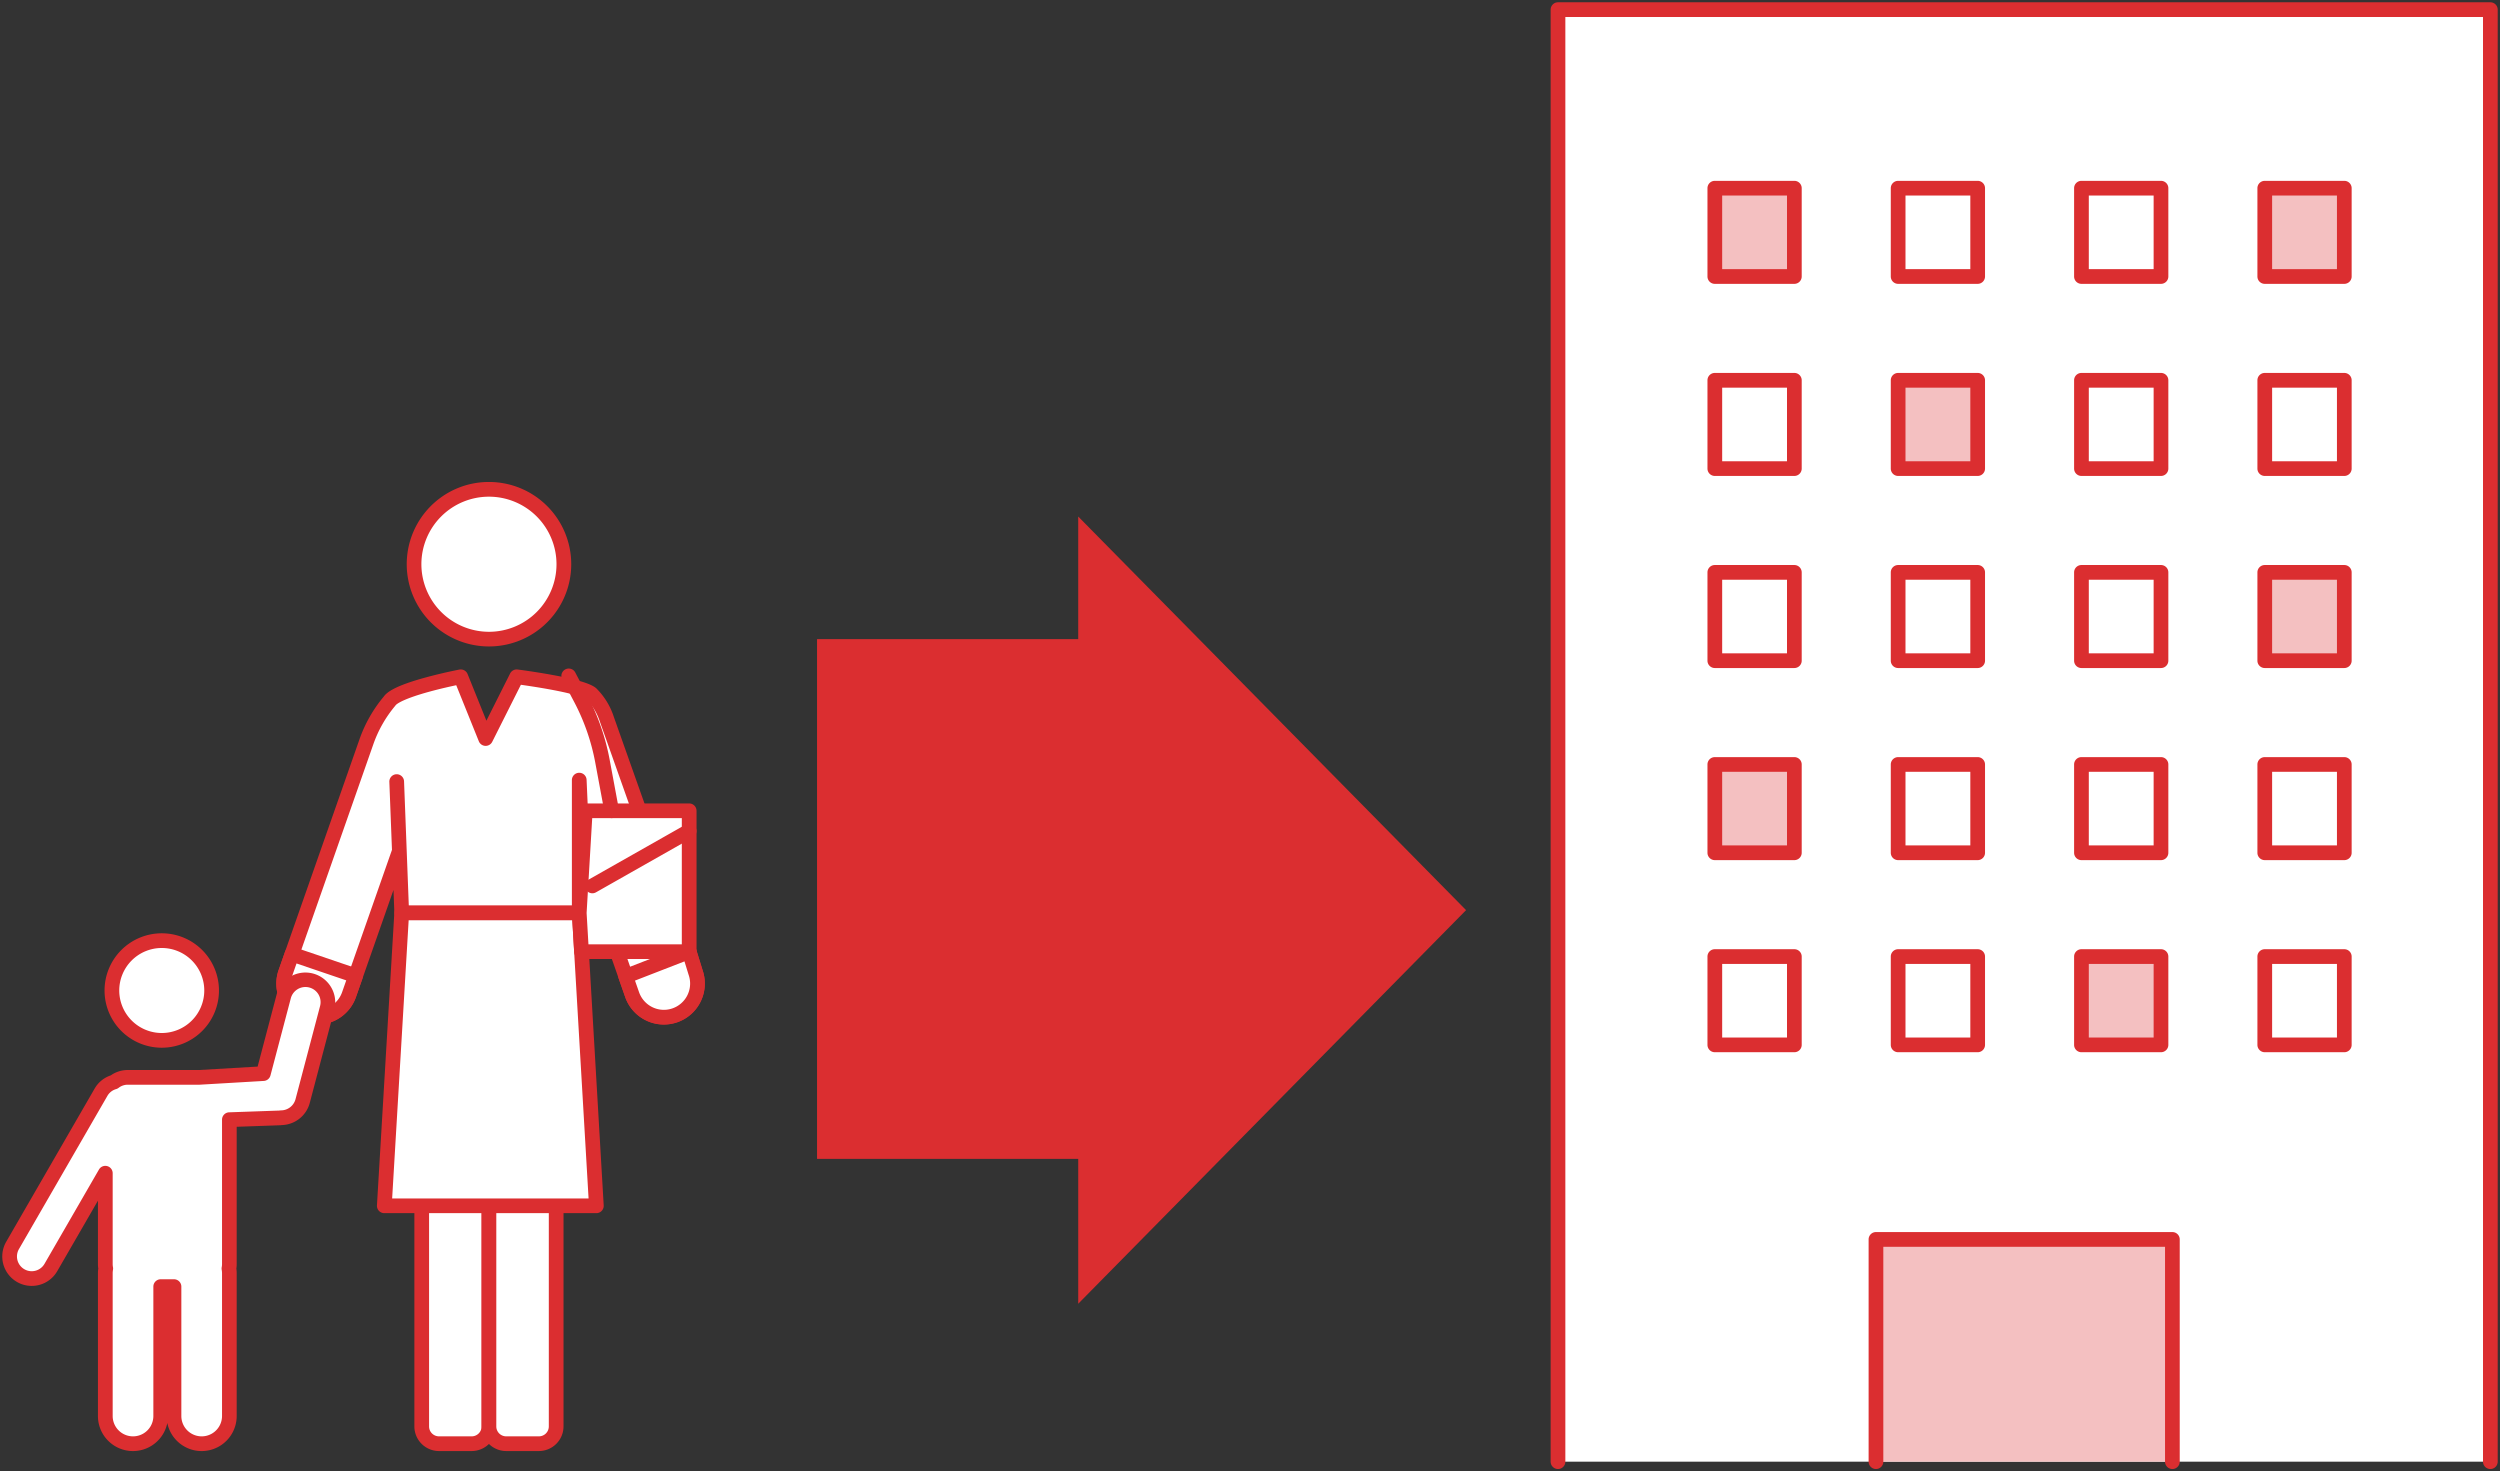 <svg xmlns="http://www.w3.org/2000/svg" xmlns:xlink="http://www.w3.org/1999/xlink" width="510.039" height="300.171" viewBox="0 0 510.039 300.171"><rect x="0" y="0" width="510.039" height="300.171" fill="#333333" stroke="none"/><defs><style>.a{fill:none;}.b{fill:#fff;}.c{clip-path:url(#a);}.d{fill:#db2e30;}.e{fill:#f4c0c1;}</style><clipPath id="a"><rect class="a" width="510.038" height="300.171"/></clipPath></defs><path class="b" d="M242.435,297.738V1.5H432.65V297.738" transform="translate(75.421 0.467)"/><g class="c"><path class="d" d="M432.65,299.238a1.5,1.5,0,0,1-1.5-1.5V3H243.934V297.738a1.5,1.5,0,0,1-3,0V1.5a1.5,1.5,0,0,1,1.5-1.5H432.65a1.5,1.5,0,0,1,1.5,1.5V297.738A1.5,1.5,0,0,1,432.65,299.238Z" transform="translate(75.421 0.467)"/></g><path class="e" d="M291.912,238.205V192.862h60.474v45.343" transform="translate(90.814 59.999)"/><g class="c"><path class="d" d="M352.387,239.705a1.5,1.5,0,0,1-1.5-1.5V194.362H293.412v43.843a1.5,1.5,0,1,1-3,0V192.862a1.5,1.5,0,0,1,1.5-1.5h60.474a1.5,1.5,0,0,1,1.5,1.5v45.343A1.5,1.5,0,0,1,352.387,239.705Z" transform="translate(90.814 59.999)"/></g><rect class="e" width="16.226" height="18.016" transform="translate(462.048 38.394)"/><path class="d" d="M0-1.5H16.226a1.5,1.5,0,0,1,1.5,1.5V18.016a1.5,1.5,0,0,1-1.5,1.5H0a1.5,1.5,0,0,1-1.5-1.5V0A1.5,1.5,0,0,1,0-1.5Zm14.726,3H1.5V16.516H14.726Z" transform="translate(462.048 38.394)"/><rect class="b" width="16.226" height="18.016" transform="translate(424.649 38.394)"/><path class="d" d="M0-1.5H16.226a1.5,1.5,0,0,1,1.5,1.5V18.016a1.5,1.5,0,0,1-1.5,1.5H0a1.5,1.5,0,0,1-1.5-1.5V0A1.5,1.5,0,0,1,0-1.5Zm14.726,3H1.5V16.516H14.726Z" transform="translate(424.649 38.394)"/><rect class="b" width="16.226" height="18.016" transform="translate(387.25 38.394)"/><path class="d" d="M0-1.5H16.226a1.5,1.5,0,0,1,1.5,1.5V18.016a1.5,1.5,0,0,1-1.5,1.5H0a1.5,1.5,0,0,1-1.5-1.5V0A1.5,1.5,0,0,1,0-1.5Zm14.726,3H1.5V16.516H14.726Z" transform="translate(387.25 38.394)"/><rect class="e" width="16.226" height="18.016" transform="translate(349.85 38.394)"/><path class="d" d="M0-1.5H16.226a1.5,1.5,0,0,1,1.5,1.5V18.016a1.5,1.5,0,0,1-1.5,1.5H0a1.5,1.5,0,0,1-1.5-1.5V0A1.5,1.5,0,0,1,0-1.5Zm14.726,3H1.5V16.516H14.726Z" transform="translate(349.85 38.394)"/><rect class="b" width="16.226" height="18.016" transform="translate(462.048 77.584)"/><path class="d" d="M0-1.5H16.226a1.5,1.5,0,0,1,1.5,1.5V18.016a1.5,1.5,0,0,1-1.5,1.5H0a1.5,1.5,0,0,1-1.5-1.5V0A1.5,1.5,0,0,1,0-1.5Zm14.726,3H1.5V16.516H14.726Z" transform="translate(462.048 77.584)"/><rect class="b" width="16.226" height="18.016" transform="translate(424.649 77.584)"/><path class="d" d="M0-1.5H16.226a1.5,1.5,0,0,1,1.5,1.5V18.016a1.5,1.5,0,0,1-1.5,1.5H0a1.5,1.5,0,0,1-1.5-1.5V0A1.5,1.5,0,0,1,0-1.5Zm14.726,3H1.5V16.516H14.726Z" transform="translate(424.649 77.584)"/><rect class="e" width="16.226" height="18.016" transform="translate(387.25 77.584)"/><path class="d" d="M0-1.5H16.226a1.5,1.5,0,0,1,1.5,1.5V18.016a1.5,1.5,0,0,1-1.5,1.5H0a1.5,1.5,0,0,1-1.5-1.5V0A1.5,1.5,0,0,1,0-1.5Zm14.726,3H1.5V16.516H14.726Z" transform="translate(387.25 77.584)"/><rect class="b" width="16.226" height="18.016" transform="translate(349.85 77.584)"/><path class="d" d="M0-1.5H16.226a1.5,1.5,0,0,1,1.5,1.5V18.016a1.5,1.5,0,0,1-1.5,1.5H0a1.5,1.5,0,0,1-1.5-1.5V0A1.5,1.5,0,0,1,0-1.5Zm14.726,3H1.5V16.516H14.726Z" transform="translate(349.85 77.584)"/><rect class="e" width="16.226" height="18.016" transform="translate(462.048 116.774)"/><path class="d" d="M0-1.5H16.226a1.5,1.5,0,0,1,1.5,1.5V18.016a1.5,1.5,0,0,1-1.5,1.5H0a1.5,1.5,0,0,1-1.5-1.5V0A1.5,1.5,0,0,1,0-1.5Zm14.726,3H1.5V16.516H14.726Z" transform="translate(462.048 116.774)"/><rect class="b" width="16.226" height="18.016" transform="translate(424.649 116.774)"/><path class="d" d="M0-1.5H16.226a1.5,1.5,0,0,1,1.5,1.5V18.016a1.5,1.5,0,0,1-1.5,1.5H0a1.5,1.5,0,0,1-1.5-1.5V0A1.5,1.5,0,0,1,0-1.5Zm14.726,3H1.5V16.516H14.726Z" transform="translate(424.649 116.774)"/><rect class="b" width="16.226" height="18.016" transform="translate(387.25 116.774)"/><path class="d" d="M0-1.5H16.226a1.5,1.5,0,0,1,1.5,1.5V18.016a1.5,1.5,0,0,1-1.5,1.5H0a1.5,1.5,0,0,1-1.5-1.5V0A1.5,1.5,0,0,1,0-1.5Zm14.726,3H1.5V16.516H14.726Z" transform="translate(387.25 116.774)"/><rect class="b" width="16.226" height="18.016" transform="translate(349.85 116.774)"/><path class="d" d="M0-1.5H16.226a1.5,1.5,0,0,1,1.5,1.5V18.016a1.5,1.5,0,0,1-1.5,1.5H0a1.5,1.5,0,0,1-1.5-1.5V0A1.5,1.5,0,0,1,0-1.5Zm14.726,3H1.5V16.516H14.726Z" transform="translate(349.85 116.774)"/><rect class="b" width="16.226" height="18.016" transform="translate(462.048 155.964)"/><path class="d" d="M0-1.5H16.226a1.5,1.5,0,0,1,1.5,1.5V18.016a1.5,1.5,0,0,1-1.5,1.5H0a1.5,1.5,0,0,1-1.5-1.5V0A1.5,1.5,0,0,1,0-1.5Zm14.726,3H1.5V16.516H14.726Z" transform="translate(462.048 155.964)"/><rect class="b" width="16.226" height="18.016" transform="translate(424.649 155.964)"/><path class="d" d="M0-1.5H16.226a1.5,1.5,0,0,1,1.5,1.5V18.016a1.5,1.5,0,0,1-1.5,1.5H0a1.5,1.5,0,0,1-1.5-1.5V0A1.5,1.5,0,0,1,0-1.5Zm14.726,3H1.5V16.516H14.726Z" transform="translate(424.649 155.964)"/><rect class="b" width="16.226" height="18.016" transform="translate(387.25 155.964)"/><path class="d" d="M0-1.5H16.226a1.5,1.5,0,0,1,1.5,1.5V18.016a1.5,1.5,0,0,1-1.5,1.5H0a1.5,1.5,0,0,1-1.5-1.5V0A1.5,1.5,0,0,1,0-1.5Zm14.726,3H1.5V16.516H14.726Z" transform="translate(387.25 155.964)"/><rect class="e" width="16.226" height="18.016" transform="translate(349.85 155.964)"/><path class="d" d="M0-1.5H16.226a1.5,1.5,0,0,1,1.5,1.5V18.016a1.5,1.5,0,0,1-1.5,1.5H0a1.5,1.5,0,0,1-1.5-1.5V0A1.5,1.5,0,0,1,0-1.5Zm14.726,3H1.5V16.516H14.726Z" transform="translate(349.85 155.964)"/><rect class="b" width="16.226" height="18.016" transform="translate(462.048 195.154)"/><path class="d" d="M0-1.5H16.226a1.5,1.5,0,0,1,1.5,1.5V18.016a1.5,1.5,0,0,1-1.5,1.5H0a1.5,1.5,0,0,1-1.5-1.5V0A1.5,1.5,0,0,1,0-1.5Zm14.726,3H1.5V16.516H14.726Z" transform="translate(462.048 195.154)"/><rect class="e" width="16.226" height="18.016" transform="translate(424.649 195.154)"/><path class="d" d="M0-1.5H16.226a1.5,1.5,0,0,1,1.5,1.5V18.016a1.5,1.5,0,0,1-1.5,1.5H0a1.5,1.5,0,0,1-1.5-1.5V0A1.5,1.5,0,0,1,0-1.5Zm14.726,3H1.5V16.516H14.726Z" transform="translate(424.649 195.154)"/><rect class="b" width="16.226" height="18.016" transform="translate(387.25 195.154)"/><path class="d" d="M0-1.5H16.226a1.5,1.5,0,0,1,1.5,1.5V18.016a1.5,1.5,0,0,1-1.5,1.5H0a1.5,1.5,0,0,1-1.5-1.5V0A1.5,1.5,0,0,1,0-1.5Zm14.726,3H1.5V16.516H14.726Z" transform="translate(387.25 195.154)"/><rect class="b" width="16.226" height="18.016" transform="translate(349.85 195.154)"/><path class="d" d="M0-1.5H16.226a1.5,1.5,0,0,1,1.5,1.5V18.016a1.5,1.5,0,0,1-1.5,1.5H0a1.5,1.5,0,0,1-1.5-1.5V0A1.5,1.5,0,0,1,0-1.5Zm14.726,3H1.5V16.516H14.726Z" transform="translate(349.85 195.154)"/><g class="c"><path class="b" d="M94.991,91.425A15.282,15.282,0,1,1,79.709,76.143,15.282,15.282,0,0,1,94.991,91.425" transform="translate(20.043 23.688)"/><path class="d" d="M15.282-1.5A16.777,16.777,0,0,1,27.149,27.149,16.782,16.782,0,1,1,8.749-.181,16.678,16.678,0,0,1,15.282-1.5Zm0,30.564A13.782,13.782,0,1,0,1.5,15.282,13.8,13.8,0,0,0,15.282,29.064Z" transform="translate(84.47 99.831)"/><path class="b" d="M70.243,240.882h4.473a4.621,4.621,0,0,0,4.62-4.62V177.09a4.62,4.62,0,0,0-4.62-4.62H70.243a4.62,4.62,0,0,0-4.62,4.62v59.171a4.621,4.621,0,0,0,4.62,4.62" transform="translate(20.415 53.655)"/><path class="d" d="M3.524-1.5H10.19a5.03,5.03,0,0,1,5.024,5.024V64.888a5.03,5.03,0,0,1-5.024,5.024H3.524A5.03,5.03,0,0,1-1.5,64.888V3.524A5.03,5.03,0,0,1,3.524-1.5ZM10.19,66.912a2.026,2.026,0,0,0,2.024-2.024V3.524A2.026,2.026,0,0,0,10.19,1.5H3.524A2.026,2.026,0,0,0,1.5,3.524V64.888a2.026,2.026,0,0,0,2.024,2.024Z" transform="translate(86.039 226.125)"/><path class="b" d="M80.7,240.882h4.473a4.621,4.621,0,0,0,4.62-4.62V177.09a4.62,4.62,0,0,0-4.62-4.62H80.7a4.62,4.62,0,0,0-4.62,4.62v59.171a4.621,4.621,0,0,0,4.62,4.62" transform="translate(23.669 53.655)"/><path class="d" d="M3.524-1.5H10.19a5.03,5.03,0,0,1,5.024,5.024V64.888a5.03,5.03,0,0,1-5.024,5.024H3.524A5.03,5.03,0,0,1-1.5,64.888V3.524A5.03,5.03,0,0,1,3.524-1.5ZM10.19,66.912a2.026,2.026,0,0,0,2.024-2.024V3.524A2.026,2.026,0,0,0,10.19,1.5H3.524A2.026,2.026,0,0,0,1.5,3.524V64.888a2.026,2.026,0,0,0,2.024,2.024Z" transform="translate(99.752 226.125)"/><path class="b" d="M106.894,108.764c-2.239-1.794-15.218-3.448-15.218-3.448L85.347,117.91l-5.077-12.6s-12.883,2.474-14.543,4.985a26.641,26.641,0,0,0-4.709,8.282L45.839,161.9l-1.308,3.734a6.857,6.857,0,1,0,12.942,4.536l1.35-3.853,8.921-25.456L67.2,126.7l1.023,26.8h36.216V126.428l.657,14.819,8.822,25.174,1.312,3.746a6.857,6.857,0,1,0,12.942-4.536l-1.308-4.236-16.782-47.383a12.933,12.933,0,0,0-3.191-5.248" transform="translate(13.733 32.763)"/><path class="d" d="M80.271,103.814a1.5,1.5,0,0,1,1.391.939L85.5,114.27l4.838-9.628a1.5,1.5,0,0,1,1.53-.814c.033,0,3.324.426,6.847,1.063,6.654,1.2,8.391,2.119,9.119,2.7l.043.035a14.421,14.421,0,0,1,3.625,5.884l16.782,47.382q.01.029.019.058l1.3,4.211a8.357,8.357,0,0,1-15.783,5.5l-7.876-22.475v5.3a1.5,1.5,0,0,1-1.5,1.5H68.226a1.5,1.5,0,0,1-1.5-1.443l-.181-4.739-7.658,21.854a8.357,8.357,0,1,1-15.773-5.529L59.6,118.085a28.038,28.038,0,0,1,4.928-8.693c.664-.944,2.317-2.24,8.7-3.975,3.443-.937,6.626-1.551,6.76-1.577A1.5,1.5,0,0,1,80.271,103.814Zm25.658,6.1c-.262-.19-1.646-.966-7.752-2.071-2.256-.408-4.413-.726-5.642-.9l-5.848,11.638a1.5,1.5,0,0,1-2.732-.113l-4.609-11.436c-1.23.261-3.246.711-5.322,1.276-6.218,1.69-7.014,2.771-7.045,2.816a1.494,1.494,0,0,1-.1.135,25.049,25.049,0,0,0-4.444,7.816l-16.488,47.05a5.357,5.357,0,1,0,10.111,3.544l10.177-29.041L65.7,126.753a1.5,1.5,0,0,1,3-.114l.968,25.353h33.273V126.428a1.5,1.5,0,0,1,3-.066l.647,14.6,10.062,28.712a5.357,5.357,0,1,0,10.111-3.544q-.009-.026-.018-.053l-1.3-4.207-16.772-47.354,0,0A11.949,11.949,0,0,0,105.93,109.914Z" transform="translate(13.733 32.763)"/><path class="b" d="M99.57,142.06l3.489,59.749H59.8l3.549-59.749Z" transform="translate(18.605 44.195)"/><path class="d" d="M63.353,140.56H99.57a1.5,1.5,0,0,1,1.5,1.413l3.489,59.749a1.5,1.5,0,0,1-1.5,1.587H59.8a1.5,1.5,0,0,1-1.5-1.589l3.549-59.749A1.5,1.5,0,0,1,63.353,140.56Zm34.8,3H64.767L61.4,200.309h40.073Z" transform="translate(18.605 44.195)"/><path class="b" d="M45.839,148.471l-1.308,3.734a6.857,6.857,0,1,0,12.942,4.536l1.35-3.853Z" transform="translate(13.733 46.189)"/><path class="d" d="M45.838,146.971a1.5,1.5,0,0,1,.483.08l12.984,4.417a1.5,1.5,0,0,1,.932,1.916l-1.35,3.853a8.357,8.357,0,1,1-15.773-5.529l1.308-3.734A1.5,1.5,0,0,1,45.838,146.971Zm11.068,6.85L46.763,150.37l-.817,2.331a5.357,5.357,0,1,0,10.111,3.544Z" transform="translate(13.733 46.189)"/><path class="b" d="M97.364,153.115l1.312,3.746a6.857,6.857,0,0,0,12.943-4.535l-1.308-4.237Z" transform="translate(30.29 46.07)"/><path class="d" d="M110.311,146.588a1.5,1.5,0,0,1,1.433,1.057l1.3,4.212a8.357,8.357,0,0,1-15.784,5.5l-1.313-3.746a1.5,1.5,0,0,1,.873-1.894l12.947-5.027A1.5,1.5,0,0,1,110.311,146.588Zm-5.163,13.364a5.359,5.359,0,0,0,5.056-7.13q-.009-.027-.018-.054l-.833-2.7-10.094,3.919.833,2.377A5.366,5.366,0,0,0,105.148,159.952Z" transform="translate(30.29 46.07)"/><path class="b" d="M112.559,154.909H90.6l-.462-7.9,1.231-20.845h21.194v28.748Z" transform="translate(28.041 39.248)"/><path class="d" d="M112.559,156.409H90.6A1.5,1.5,0,0,1,89.1,155l-.462-7.9a1.5,1.5,0,0,1,0-.176l1.231-20.845a1.5,1.5,0,0,1,1.5-1.412h21.194a1.5,1.5,0,0,1,1.5,1.5v28.748A1.5,1.5,0,0,1,112.559,156.409Zm-20.549-3h19.049V127.661H92.779l-1.143,19.346Z" transform="translate(28.041 39.248)"/><line class="b" y1="11.198" x2="19.745" transform="translate(120.854 169.546)"/><path class="d" d="M0,12.7a1.5,1.5,0,0,1-1.306-.76A1.5,1.5,0,0,1-.74,9.893L19.005-1.3A1.5,1.5,0,0,1,21.05-.74,1.5,1.5,0,0,1,20.485,1.3L.74,12.5A1.493,1.493,0,0,1,0,12.7Z" transform="translate(120.854 169.546)"/><path class="b" d="M63.013,152.63a4.587,4.587,0,0,0-5.606,3.266l-4.142,15.7-13.08.768h-14.6a4.523,4.523,0,0,0-2.764.953,4.487,4.487,0,0,0-2.673,2.077L2.1,206.645a4.509,4.509,0,1,0,7.81,4.51L21.02,191.92v18.568a4.633,4.633,0,0,0,.088.871,5.613,5.613,0,0,0-.088.871v29.224a5.648,5.648,0,1,0,11.3,0v-26.4H35.03v26.4a5.648,5.648,0,1,0,11.3,0V212.229a5.613,5.613,0,0,0-.088-.871,4.527,4.527,0,0,0,.088-.871V180.995l10.328-.363c.076,0,.146-.025.222-.031a4.573,4.573,0,0,0,4.4-3.4l5-18.964a4.587,4.587,0,0,0-3.266-5.606" transform="translate(0.467 47.436)"/><path class="d" d="M61.839,150.977h0a6.092,6.092,0,0,1,5.89,7.642l-5,18.964A6.089,6.089,0,0,1,57,182.1a2.143,2.143,0,0,1-.3.033l-8.879.312v28.045a5.84,5.84,0,0,1-.068.886,5.982,5.982,0,0,1,.068.855v29.224a7.148,7.148,0,0,1-14.153,1.424,7.148,7.148,0,0,1-14.153-1.424V212.229a5.989,5.989,0,0,1,.069-.857,5.879,5.879,0,0,1-.069-.884v-12.97l-8.306,14.387a6.009,6.009,0,1,1-10.408-6.01l18.043-31.251a5.967,5.967,0,0,1,3.289-2.685,5.981,5.981,0,0,1,3.447-1.095H40.142l11.95-.7,3.864-14.648A6.091,6.091,0,0,1,61.839,150.977Zm-5.308,28.157c.052-.009.126-.022.214-.029q.058-.005.117-.006a3.084,3.084,0,0,0,2.961-2.282l5-18.965a3.088,3.088,0,1,0-5.971-1.575l-4.142,15.7a1.5,1.5,0,0,1-1.362,1.115l-13.08.768-.088,0h-14.6a3.027,3.027,0,0,0-1.851.644,1.5,1.5,0,0,1-.5.252,2.989,2.989,0,0,0-1.784,1.384L3.4,207.395a3.009,3.009,0,1,0,5.212,3.011L19.721,191.17a1.5,1.5,0,0,1,2.8.75v18.568a3.139,3.139,0,0,0,.061.59,1.5,1.5,0,0,1,.009.512,4.346,4.346,0,0,0-.07.639v29.224a4.148,4.148,0,1,0,8.3,0v-26.4a1.5,1.5,0,0,1,1.5-1.5H35.03a1.5,1.5,0,0,1,1.5,1.5v26.4a4.148,4.148,0,1,0,8.3,0V212.229a4.346,4.346,0,0,0-.07-.639,1.5,1.5,0,0,1,.01-.519,3.016,3.016,0,0,0,.06-.583V180.995a1.5,1.5,0,0,1,1.447-1.5Z" transform="translate(0.467 47.436)"/><path class="b" d="M27.585,166.714a10.172,10.172,0,1,0-10.172-10.171,10.171,10.171,0,0,0,10.172,10.171" transform="translate(5.417 45.536)"/><path class="d" d="M10.172-1.5A11.672,11.672,0,0,1,21.843,10.172,11.672,11.672,0,0,1,10.172,21.843,11.672,11.672,0,0,1-1.5,10.172,11.672,11.672,0,0,1,10.172-1.5Zm0,20.343A8.672,8.672,0,1,0,1.5,10.172,8.681,8.681,0,0,0,10.172,18.843Z" transform="translate(22.83 191.907)"/><path class="b" d="M97.264,132.691l-1.879-10.1a45.166,45.166,0,0,0-4.456-12.815l-2.427-4.6" transform="translate(27.533 32.719)"/><path class="d" d="M97.262,134.191a1.5,1.5,0,0,1-1.473-1.226l-1.879-10.1A43.624,43.624,0,0,0,89.6,110.475l-2.427-4.6a1.5,1.5,0,1,1,2.654-1.4l2.427,4.6a46.62,46.62,0,0,1,4.6,13.24l1.879,10.1a1.5,1.5,0,0,1-1.476,1.775Z" transform="translate(27.533 32.719)"/><path class="d" d="M259.549,160.678l-79.127-80.3v25.013H127.138V211.417h53.283V240.98Z" transform="translate(39.553 25.005)"/></g></svg>